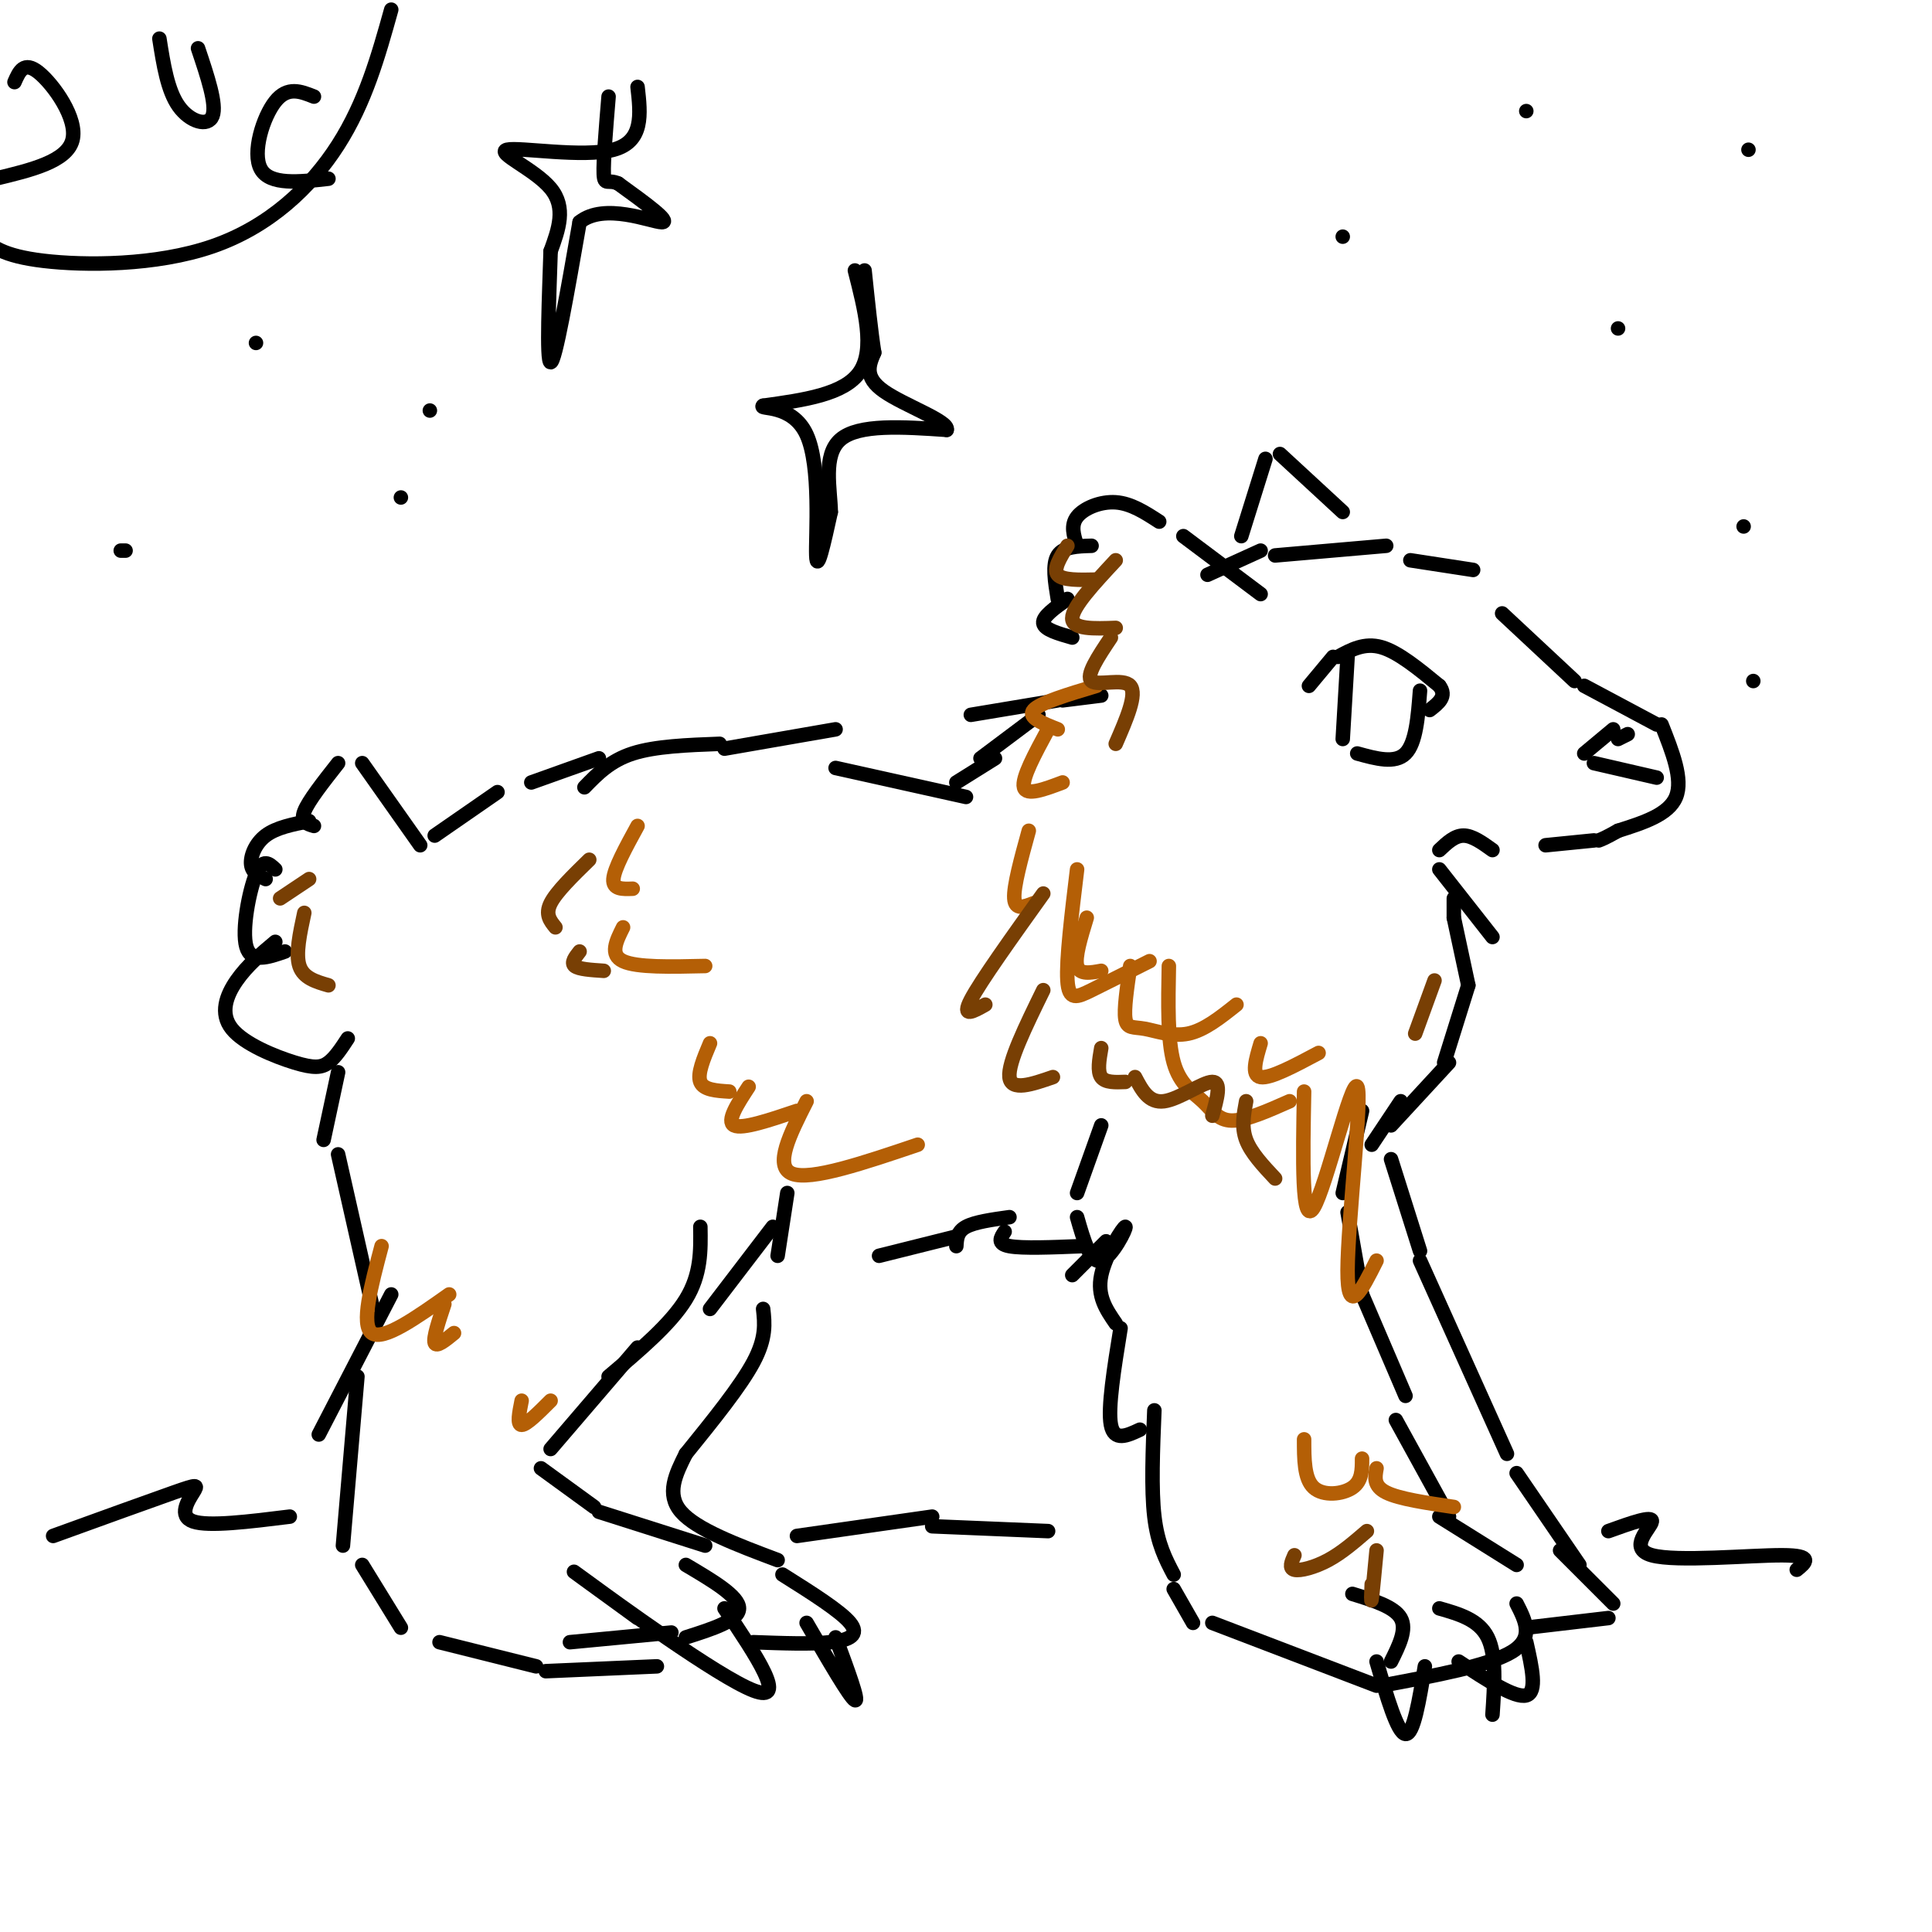 <svg viewBox='0 0 400 400' version='1.1' xmlns='http://www.w3.org/2000/svg' xmlns:xlink='http://www.w3.org/1999/xlink'><g fill='none' stroke='rgb(0,0,0)' stroke-width='3' stroke-linecap='round' stroke-linejoin='round'><path d='M250,119c0.000,0.000 11.000,-5.000 11,-5'/><path d='M264,115c0.000,0.000 23.000,-2.000 23,-2'/><path d='M292,116c0.000,0.000 13.000,2.000 13,2'/><path d='M311,127c0.000,0.000 15.000,14.000 15,14'/><path d='M328,142c0.000,0.000 15.000,8.000 15,8'/><path d='M344,150c2.250,5.667 4.500,11.333 3,15c-1.500,3.667 -6.750,5.333 -12,7'/><path d='M335,172c-2.667,1.500 -3.333,1.750 -4,2'/><path d='M330,174c0.000,0.000 -10.000,1.000 -10,1'/><path d='M261,123c0.000,0.000 -16.000,-12.000 -16,-12'/><path d='M240,108c-2.911,-1.889 -5.822,-3.778 -9,-4c-3.178,-0.222 -6.622,1.222 -8,3c-1.378,1.778 -0.689,3.889 0,6'/><path d='M226,113c-2.917,0.083 -5.833,0.167 -7,2c-1.167,1.833 -0.583,5.417 0,9'/><path d='M221,124c-2.583,1.833 -5.167,3.667 -5,5c0.167,1.333 3.083,2.167 6,3'/><path d='M257,111c0.000,0.000 5.000,-16.000 5,-16'/><path d='M265,94c0.000,0.000 13.000,12.000 13,12'/><path d='M228,144c0.000,0.000 -8.000,1.000 -8,1'/><path d='M219,145c0.000,0.000 -18.000,3.000 -18,3'/><path d='M215,148c0.000,0.000 -12.000,9.000 -12,9'/><path d='M206,157c0.000,0.000 -8.000,5.000 -8,5'/><path d='M301,186c0.000,0.000 0.000,4.000 0,4'/><path d='M301,190c0.000,0.000 3.000,14.000 3,14'/><path d='M304,204c0.000,0.000 -5.000,16.000 -5,16'/><path d='M300,220c0.000,0.000 -12.000,13.000 -12,13'/><path d='M290,228c0.000,0.000 -6.000,9.000 -6,9'/><path d='M282,230c0.000,0.000 -4.000,17.000 -4,17'/><path d='M279,251c0.000,0.000 3.000,17.000 3,17'/><path d='M282,268c0.000,0.000 9.000,21.000 9,21'/><path d='M289,294c0.000,0.000 11.000,20.000 11,20'/><path d='M298,314c0.000,0.000 16.000,10.000 16,10'/><path d='M314,332c1.833,3.583 3.667,7.167 -1,10c-4.667,2.833 -15.833,4.917 -27,7'/><path d='M285,349c0.000,0.000 -34.000,-13.000 -34,-13'/><path d='M228,233c0.000,0.000 -5.000,14.000 -5,14'/><path d='M223,252c1.381,4.833 2.762,9.667 5,9c2.238,-0.667 5.333,-6.833 5,-7c-0.333,-0.167 -4.095,5.667 -5,10c-0.905,4.333 1.048,7.167 3,10'/><path d='M232,275c-1.333,8.250 -2.667,16.500 -2,20c0.667,3.500 3.333,2.250 6,1'/><path d='M239,292c-0.333,8.167 -0.667,16.333 0,22c0.667,5.667 2.333,8.833 4,12'/><path d='M243,329c0.000,0.000 4.000,7.000 4,7'/><path d='M288,240c0.000,0.000 6.000,19.000 6,19'/><path d='M294,261c0.000,0.000 18.000,40.000 18,40'/><path d='M314,305c0.000,0.000 13.000,19.000 13,19'/><path d='M229,257c0.000,0.000 -7.000,7.000 -7,7'/><path d='M224,258c-6.167,0.250 -12.333,0.500 -15,0c-2.667,-0.500 -1.833,-1.750 -1,-3'/><path d='M209,252c-3.583,0.500 -7.167,1.000 -9,2c-1.833,1.000 -1.917,2.500 -2,4'/><path d='M198,256c0.000,0.000 -16.000,4.000 -16,4'/><path d='M200,165c0.000,0.000 -27.000,-6.000 -27,-6'/><path d='M173,151c0.000,0.000 -23.000,4.000 -23,4'/><path d='M149,154c-6.667,0.250 -13.333,0.500 -18,2c-4.667,1.500 -7.333,4.250 -10,7'/><path d='M124,157c0.000,0.000 -14.000,5.000 -14,5'/><path d='M103,164c0.000,0.000 -13.000,9.000 -13,9'/><path d='M163,247c0.000,0.000 -2.000,13.000 -2,13'/><path d='M160,254c0.000,0.000 -13.000,17.000 -13,17'/><path d='M145,254c0.083,4.917 0.167,9.833 -3,15c-3.167,5.167 -9.583,10.583 -16,16'/><path d='M132,279c0.000,0.000 -18.000,21.000 -18,21'/><path d='M70,222c0.000,0.000 -3.000,14.000 -3,14'/><path d='M70,239c0.000,0.000 7.000,31.000 7,31'/><path d='M81,268c0.000,0.000 -15.000,29.000 -15,29'/><path d='M74,285c0.000,0.000 -3.000,35.000 -3,35'/><path d='M75,324c0.000,0.000 8.000,13.000 8,13'/><path d='M91,340c0.000,0.000 20.000,5.000 20,5'/><path d='M112,304c0.000,0.000 11.000,8.000 11,8'/><path d='M124,313c0.000,0.000 22.000,7.000 22,7'/><path d='M142,324c5.500,3.250 11.000,6.500 11,9c0.000,2.500 -5.500,4.250 -11,6'/><path d='M139,338c0.000,0.000 -21.000,2.000 -21,2'/><path d='M136,345c0.000,0.000 -23.000,1.000 -23,1'/><path d='M158,271c0.333,3.000 0.667,6.000 -2,11c-2.667,5.000 -8.333,12.000 -14,19'/><path d='M142,301c-2.083,4.167 -4.167,8.333 -1,12c3.167,3.667 11.583,6.833 20,10'/><path d='M162,326c6.000,3.778 12.000,7.556 14,10c2.000,2.444 0.000,3.556 -4,4c-4.000,0.444 -10.000,0.222 -16,0'/><path d='M87,175c0.000,0.000 -12.000,-17.000 -12,-17'/><path d='M70,158c-3.083,3.917 -6.167,7.833 -7,10c-0.833,2.167 0.583,2.583 2,3'/><path d='M64,170c-3.400,0.667 -6.800,1.333 -9,3c-2.200,1.667 -3.200,4.333 -3,6c0.200,1.667 1.600,2.333 3,3'/><path d='M57,180c-1.289,-1.222 -2.578,-2.444 -4,1c-1.422,3.444 -2.978,11.556 -2,15c0.978,3.444 4.489,2.222 8,1'/><path d='M57,195c-2.923,2.453 -5.847,4.906 -8,8c-2.153,3.094 -3.536,6.829 -1,10c2.536,3.171 8.990,5.777 13,7c4.010,1.223 5.574,1.064 7,0c1.426,-1.064 2.713,-3.032 4,-5'/><path d='M271,142c0.000,0.000 5.000,-6.000 5,-6'/><path d='M277,136c2.750,-1.500 5.500,-3.000 9,-2c3.500,1.000 7.750,4.500 12,8'/><path d='M298,142c1.667,2.167 -0.167,3.583 -2,5'/><path d='M279,136c0.000,0.000 -1.000,17.000 -1,17'/><path d='M281,156c3.917,1.083 7.833,2.167 10,0c2.167,-2.167 2.583,-7.583 3,-13'/><path d='M334,151c0.000,0.000 -6.000,5.000 -6,5'/><path d='M330,158c0.000,0.000 13.000,3.000 13,3'/><path d='M335,153c0.000,0.000 2.000,-1.000 2,-1'/><path d='M309,176c-2.083,-1.500 -4.167,-3.000 -6,-3c-1.833,0.000 -3.417,1.500 -5,3'/><path d='M298,180c0.000,0.000 11.000,14.000 11,14'/><path d='M280,330c4.333,1.333 8.667,2.667 10,5c1.333,2.333 -0.333,5.667 -2,9'/><path d='M298,333c4.083,1.167 8.167,2.333 10,6c1.833,3.667 1.417,9.833 1,16'/><path d='M150,333c6.667,9.911 13.333,19.822 6,17c-7.333,-2.822 -28.667,-18.378 -35,-23c-6.333,-4.622 2.333,1.689 11,8'/><path d='M173,339c2.500,6.750 5.000,13.500 4,13c-1.000,-0.500 -5.500,-8.250 -10,-16'/><path d='M295,345c-1.167,7.083 -2.333,14.167 -4,14c-1.667,-0.167 -3.833,-7.583 -6,-15'/><path d='M316,340c1.167,5.167 2.333,10.333 0,11c-2.333,0.667 -8.167,-3.167 -14,-7'/><path d='M323,321c0.000,0.000 11.000,11.000 11,11'/><path d='M333,335c0.000,0.000 -17.000,2.000 -17,2'/><path d='M165,318c0.000,0.000 28.000,-4.000 28,-4'/><path d='M193,316c0.000,0.000 24.000,1.000 24,1'/><path d='M333,317c4.589,-1.655 9.179,-3.310 9,-2c-0.179,1.310 -5.125,5.583 0,7c5.125,1.417 20.321,-0.024 27,0c6.679,0.024 4.839,1.512 3,3'/><path d='M60,314c-8.423,1.048 -16.845,2.095 -20,1c-3.155,-1.095 -1.042,-4.333 0,-6c1.042,-1.667 1.012,-1.762 -4,0c-5.012,1.762 -15.006,5.381 -25,9'/></g>
<g fill='none' stroke='rgb(180,95,6)' stroke-width='3' stroke-linecap='round' stroke-linejoin='round'><path d='M213,172c-1.583,5.750 -3.167,11.500 -3,14c0.167,2.500 2.083,1.750 4,1'/><path d='M225,190c-1.250,4.083 -2.500,8.167 -2,10c0.500,1.833 2.750,1.417 5,1'/><path d='M234,200c-0.667,4.488 -1.333,8.976 -1,11c0.333,2.024 1.667,1.583 4,2c2.333,0.417 5.667,1.690 9,1c3.333,-0.690 6.667,-3.345 10,-6'/><path d='M261,216c-1.000,3.333 -2.000,6.667 0,7c2.000,0.333 7.000,-2.333 12,-5'/><path d='M227,142c-5.833,1.750 -11.667,3.500 -13,5c-1.333,1.500 1.833,2.750 5,4'/><path d='M217,151c-2.750,5.083 -5.500,10.167 -5,12c0.500,1.833 4.250,0.417 8,-1'/><path d='M223,180c-1.133,9.356 -2.267,18.711 -2,23c0.267,4.289 1.933,3.511 5,2c3.067,-1.511 7.533,-3.756 12,-6'/><path d='M242,200c-0.149,7.690 -0.298,15.381 1,20c1.298,4.619 4.042,6.167 6,8c1.958,1.833 3.131,3.952 6,4c2.869,0.048 7.435,-1.976 12,-4'/><path d='M270,226c-0.268,14.113 -0.536,28.226 2,24c2.536,-4.226 7.875,-26.792 9,-25c1.125,1.792 -1.964,27.940 -2,38c-0.036,10.060 2.982,4.030 6,-2'/><path d='M147,216c-1.333,3.167 -2.667,6.333 -2,8c0.667,1.667 3.333,1.833 6,2'/><path d='M155,225c-2.333,3.583 -4.667,7.167 -3,8c1.667,0.833 7.333,-1.083 13,-3'/><path d='M167,228c-3.417,6.750 -6.833,13.500 -3,15c3.833,1.500 14.917,-2.250 26,-6'/><path d='M132,171c-2.417,4.417 -4.833,8.833 -5,11c-0.167,2.167 1.917,2.083 4,2'/><path d='M129,192c-1.417,2.833 -2.833,5.667 0,7c2.833,1.333 9.917,1.167 17,1'/><path d='M79,258c-2.167,8.167 -4.333,16.333 -2,18c2.333,1.667 9.167,-3.167 16,-8'/><path d='M92,270c-1.167,3.500 -2.333,7.000 -2,8c0.333,1.000 2.167,-0.500 4,-2'/><path d='M108,290c-0.500,2.500 -1.000,5.000 0,5c1.000,0.000 3.500,-2.500 6,-5'/><path d='M270,298c0.000,4.089 0.000,8.178 2,10c2.000,1.822 6.000,1.378 8,0c2.000,-1.378 2.000,-3.689 2,-6'/><path d='M285,304c-0.333,1.833 -0.667,3.667 2,5c2.667,1.333 8.333,2.167 14,3'/></g>
<g fill='none' stroke='rgb(120,63,4)' stroke-width='3' stroke-linecap='round' stroke-linejoin='round'><path d='M216,185c-6.500,9.083 -13.000,18.167 -15,22c-2.000,3.833 0.500,2.417 3,1'/><path d='M216,205c-3.667,7.500 -7.333,15.000 -7,18c0.333,3.000 4.667,1.500 9,0'/><path d='M228,217c-0.417,2.417 -0.833,4.833 0,6c0.833,1.167 2.917,1.083 5,1'/><path d='M235,223c1.422,2.711 2.844,5.422 6,5c3.156,-0.422 8.044,-3.978 10,-4c1.956,-0.022 0.978,3.489 0,7'/><path d='M258,228c-0.500,2.667 -1.000,5.333 0,8c1.000,2.667 3.500,5.333 6,8'/><path d='M268,322c-0.600,1.356 -1.200,2.711 0,3c1.200,0.289 4.200,-0.489 7,-2c2.800,-1.511 5.400,-3.756 8,-6'/><path d='M285,321c-0.417,4.417 -0.833,8.833 -1,10c-0.167,1.167 -0.083,-0.917 0,-3'/><path d='M221,113c-1.500,2.417 -3.000,4.833 -2,6c1.000,1.167 4.500,1.083 8,1'/><path d='M231,116c-4.500,4.833 -9.000,9.667 -9,12c0.000,2.333 4.500,2.167 9,2'/><path d='M230,132c-2.644,3.956 -5.289,7.911 -4,9c1.289,1.089 6.511,-0.689 8,1c1.489,1.689 -0.756,6.844 -3,12'/><path d='M297,203c0.000,0.000 -4.000,11.000 -4,11'/><path d='M122,178c-3.417,3.333 -6.833,6.667 -8,9c-1.167,2.333 -0.083,3.667 1,5'/><path d='M120,197c-0.917,1.167 -1.833,2.333 -1,3c0.833,0.667 3.417,0.833 6,1'/><path d='M64,182c0.000,0.000 -6.000,4.000 -6,4'/><path d='M63,189c-0.917,4.250 -1.833,8.500 -1,11c0.833,2.500 3.417,3.250 6,4'/></g>
<g fill='none' stroke='rgb(0,0,0)' stroke-width='3' stroke-linecap='round' stroke-linejoin='round'><path d='M81,2c-2.673,9.577 -5.345,19.155 -11,28c-5.655,8.845 -14.292,16.958 -26,21c-11.708,4.042 -26.488,4.012 -35,3c-8.512,-1.012 -10.756,-3.006 -13,-5'/><path d='M3,17c0.978,-2.222 1.956,-4.444 5,-2c3.044,2.444 8.156,9.556 7,14c-1.156,4.444 -8.578,6.222 -16,8'/><path d='M41,10c1.956,5.822 3.911,11.644 3,14c-0.911,2.356 -4.689,1.244 -7,-2c-2.311,-3.244 -3.156,-8.622 -4,-14'/><path d='M65,20c-2.733,-1.089 -5.467,-2.178 -8,1c-2.533,3.178 -4.867,10.622 -3,14c1.867,3.378 7.933,2.689 14,2'/><path d='M132,18c0.643,5.655 1.286,11.310 -5,13c-6.286,1.690 -19.500,-0.583 -22,0c-2.500,0.583 5.714,4.024 9,8c3.286,3.976 1.643,8.488 0,13'/><path d='M114,52c-0.267,8.422 -0.933,22.978 0,23c0.933,0.022 3.467,-14.489 6,-29'/><path d='M120,46c5.111,-4.156 14.889,-0.044 17,0c2.111,0.044 -3.444,-3.978 -9,-8'/><path d='M128,38c-2.111,-0.978 -2.889,0.578 -3,-2c-0.111,-2.578 0.444,-9.289 1,-16'/><path d='M177,56c2.083,8.167 4.167,16.333 1,21c-3.167,4.667 -11.583,5.833 -20,7'/><path d='M158,84c-1.143,0.845 6.000,-0.542 9,6c3.000,6.542 1.857,21.012 2,25c0.143,3.988 1.571,-2.506 3,-9'/><path d='M172,106c-0.067,-4.644 -1.733,-11.756 2,-15c3.733,-3.244 12.867,-2.622 22,-2'/><path d='M196,89c0.622,-1.733 -8.822,-5.067 -13,-8c-4.178,-2.933 -3.089,-5.467 -2,-8'/><path d='M181,73c-0.667,-4.167 -1.333,-10.583 -2,-17'/><path d='M89,85c0.000,0.000 0.000,0.000 0,0'/><path d='M83,103c0.000,0.000 0.000,0.000 0,0'/><path d='M53,71c0.000,0.000 0.000,0.000 0,0'/><path d='M26,114c0.000,0.000 -1.000,0.000 -1,0'/><path d='M362,31c0.000,0.000 0.000,0.000 0,0'/><path d='M316,23c0.000,0.000 0.000,0.000 0,0'/><path d='M335,68c0.000,0.000 0.000,0.000 0,0'/><path d='M278,49c0.000,0.000 0.000,0.000 0,0'/><path d='M361,109c0.000,0.000 0.000,0.000 0,0'/><path d='M363,141c0.000,0.000 0.000,0.000 0,0'/></g>
</svg>